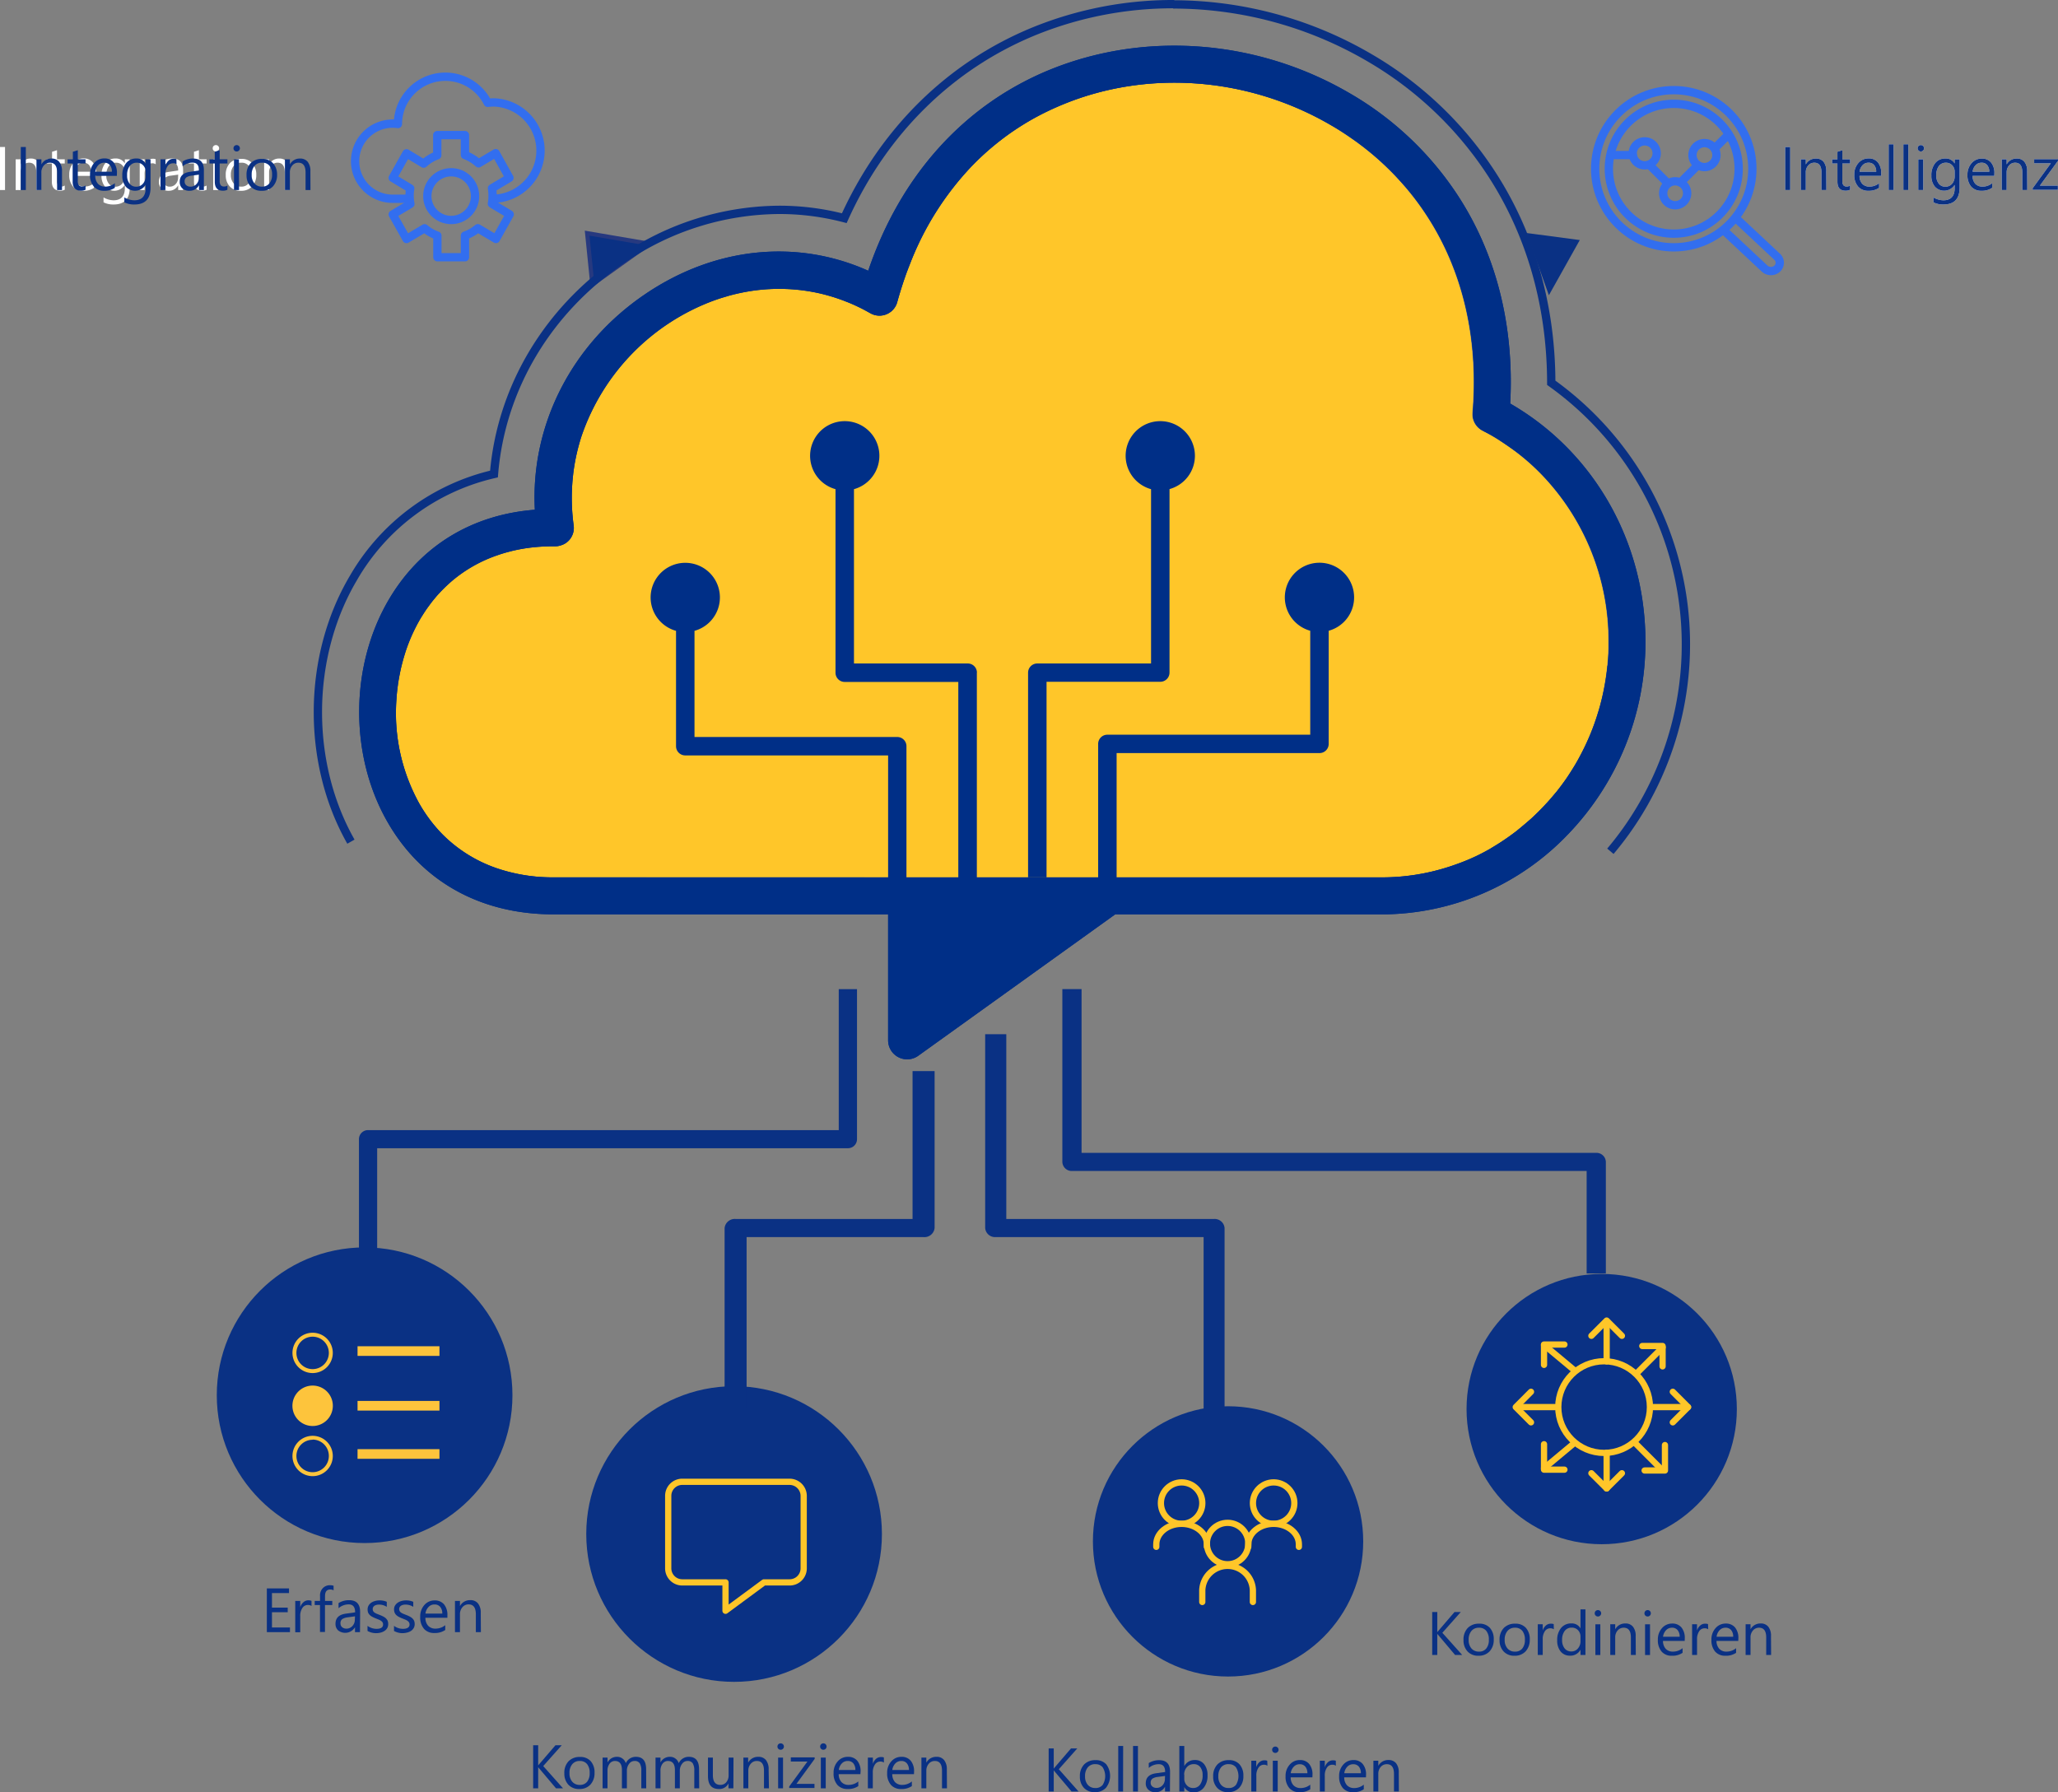 <?xml version="1.0" encoding="UTF-8"?> <svg xmlns="http://www.w3.org/2000/svg" xmlns:xlink="http://www.w3.org/1999/xlink" viewBox="0 0 494.9 431.01"><rect x="0" y="0" width="494.9" height="431.01" fill="#808080" stroke="none"/><defs><style>.cls-1,.cls-10,.cls-11,.cls-12,.cls-6{fill:none;}.cls-2{clip-path:url(#clip-path);}.cls-3,.cls-7{fill:#0a3184;}.cls-4{fill:#fff;}.cls-5{fill:#fdc43c;}.cls-6{stroke:#ffc629;stroke-width:1.5px;}.cls-11,.cls-12,.cls-6{stroke-linecap:round;stroke-linejoin:round;}.cls-7{stroke:#27397f;}.cls-10,.cls-7{stroke-miterlimit:10;}.cls-8{fill:#ffc629;}.cls-9{fill:#002f87;}.cls-10{stroke:#0a3184;}.cls-10,.cls-11{stroke-width:2px;}.cls-11,.cls-12{stroke:#326eef;}.cls-12{stroke-width:2px;}</style><clipPath id="clip-path" transform="translate(-24.09 -1)"><rect class="cls-1" width="543.07" height="434.02"></rect></clipPath></defs><g id="Layer_2" data-name="Layer 2"><g id="Layer_1-2" data-name="Layer 1"><g class="cls-2"><path class="cls-3" d="M283.46,431.84h-1.69l-4-4.74c-.15-.18-.24-.3-.28-.36h0v5.1h-1.22V421.48h1.22v4.87h0a3.27,3.27,0,0,1,.28-.36l3.87-4.51h1.51l-4.44,5Z" transform="translate(-24.09 -1)"></path><path class="cls-3" d="M287.4,432a3.46,3.46,0,0,1-2.62-1,3.82,3.82,0,0,1-1-2.74,4,4,0,0,1,1-2.91,3.66,3.66,0,0,1,2.75-1.05,3.32,3.32,0,0,1,2.59,1,4.65,4.65,0,0,1-.08,5.66A3.52,3.52,0,0,1,287.4,432Zm.09-6.74a2.26,2.26,0,0,0-1.81.77,3.2,3.2,0,0,0-.66,2.14,3,3,0,0,0,.67,2.08,2.3,2.3,0,0,0,1.8.75,2.14,2.14,0,0,0,1.76-.74,4,4,0,0,0,0-4.25A2.15,2.15,0,0,0,287.49,425.27Z" transform="translate(-24.09 -1)"></path><path class="cls-3" d="M294.16,431.84H293V420.89h1.18Z" transform="translate(-24.09 -1)"></path><path class="cls-3" d="M297.74,431.84h-1.18V420.89h1.18Z" transform="translate(-24.09 -1)"></path><path class="cls-3" d="M305.43,431.84h-1.18v-1.16h0a2.48,2.48,0,0,1-2.28,1.33,2.37,2.37,0,0,1-1.72-.59,2,2,0,0,1-.63-1.55c0-1.38.81-2.18,2.44-2.41l2.22-.31c0-1.26-.51-1.88-1.53-1.88a3.62,3.62,0,0,0-2.41.91V425a4.63,4.63,0,0,1,2.52-.69c1.73,0,2.6.92,2.6,2.76Zm-1.18-3.74-1.79.24a2.9,2.9,0,0,0-1.24.41,1.17,1.17,0,0,0-.42,1,1.12,1.12,0,0,0,.39.88,1.49,1.49,0,0,0,1,.34,1.88,1.88,0,0,0,1.45-.61,2.21,2.21,0,0,0,.58-1.57Z" transform="translate(-24.09 -1)"></path><path class="cls-3" d="M308.88,430.77h0v1.07h-1.19V420.89h1.19v4.85h0a2.79,2.79,0,0,1,2.55-1.47,2.72,2.72,0,0,1,2.23,1,4.08,4.08,0,0,1,.81,2.66,4.52,4.52,0,0,1-.91,3,3,3,0,0,1-2.47,1.12A2.42,2.42,0,0,1,308.88,430.77Zm0-3v1a2.2,2.2,0,0,0,.59,1.55A2,2,0,0,0,311,431a2,2,0,0,0,1.68-.82,3.75,3.75,0,0,0,.61-2.29,3,3,0,0,0-.57-1.93,1.87,1.87,0,0,0-1.54-.7,2.12,2.12,0,0,0-1.66.71A2.64,2.64,0,0,0,308.85,427.79Z" transform="translate(-24.09 -1)"></path><path class="cls-3" d="M319.45,432a3.44,3.44,0,0,1-2.62-1,3.83,3.83,0,0,1-1-2.74,4,4,0,0,1,1-2.91,3.66,3.66,0,0,1,2.75-1.05,3.29,3.29,0,0,1,2.58,1,4,4,0,0,1,.93,2.82,4,4,0,0,1-1,2.84A3.52,3.52,0,0,1,319.45,432Zm.09-6.74a2.25,2.25,0,0,0-1.81.77,3.2,3.2,0,0,0-.66,2.14,3,3,0,0,0,.67,2.08,2.29,2.29,0,0,0,1.8.75,2.14,2.14,0,0,0,1.76-.74,4,4,0,0,0,0-4.25A2.15,2.15,0,0,0,319.54,425.27Z" transform="translate(-24.09 -1)"></path><path class="cls-3" d="M328.88,425.64a1.46,1.46,0,0,0-.9-.24,1.5,1.5,0,0,0-1.26.72,3.27,3.27,0,0,0-.51,1.95v3.77H325v-7.4h1.19V426h0a2.57,2.57,0,0,1,.77-1.22,1.77,1.77,0,0,1,1.16-.44,2.1,2.1,0,0,1,.71.1Z" transform="translate(-24.09 -1)"></path><path class="cls-3" d="M330.77,422.56a.76.76,0,0,1-.54-.21.74.74,0,0,1-.22-.55.72.72,0,0,1,.22-.55.79.79,0,0,1,1.09,0,.7.7,0,0,1,.23.55.7.7,0,0,1-.23.54A.74.74,0,0,1,330.77,422.56Zm.58,9.28h-1.18v-7.4h1.18Z" transform="translate(-24.09 -1)"></path><path class="cls-3" d="M339.69,428.44h-5.22a2.78,2.78,0,0,0,.66,1.9,2.3,2.3,0,0,0,1.75.67,3.64,3.64,0,0,0,2.3-.82v1.11a4.31,4.31,0,0,1-2.58.71,3.11,3.11,0,0,1-2.46-1,4.09,4.09,0,0,1-.9-2.83,4,4,0,0,1,1-2.81,3.12,3.12,0,0,1,2.43-1.09,2.77,2.77,0,0,1,2.25.94,3.88,3.88,0,0,1,.79,2.6Zm-1.21-1a2.4,2.4,0,0,0-.5-1.59,1.67,1.67,0,0,0-1.35-.57,1.9,1.9,0,0,0-1.42.6,2.75,2.75,0,0,0-.73,1.56Z" transform="translate(-24.09 -1)"></path><path class="cls-3" d="M345.34,425.64a1.46,1.46,0,0,0-.9-.24,1.52,1.52,0,0,0-1.27.72,3.27,3.27,0,0,0-.5,1.95v3.77h-1.19v-7.4h1.19V426h0a2.58,2.58,0,0,1,.78-1.22,1.75,1.75,0,0,1,1.16-.44,2.15,2.15,0,0,1,.71.1Z" transform="translate(-24.09 -1)"></path><path class="cls-3" d="M352.57,428.44h-5.23a2.78,2.78,0,0,0,.67,1.9,2.28,2.28,0,0,0,1.75.67,3.62,3.62,0,0,0,2.29-.82v1.11a4.3,4.3,0,0,1-2.57.71,3.15,3.15,0,0,1-2.47-1,4.14,4.14,0,0,1-.89-2.83,4,4,0,0,1,1-2.81,3.12,3.12,0,0,1,2.43-1.09,2.77,2.77,0,0,1,2.24.94,3.89,3.89,0,0,1,.8,2.6Zm-1.22-1a2.4,2.4,0,0,0-.49-1.59,1.7,1.7,0,0,0-1.36-.57,1.9,1.9,0,0,0-1.42.6,2.67,2.67,0,0,0-.72,1.56Z" transform="translate(-24.09 -1)"></path><path class="cls-3" d="M360.49,431.84h-1.18v-4.22c0-1.57-.57-2.35-1.72-2.35a1.88,1.88,0,0,0-1.47.66,2.48,2.48,0,0,0-.58,1.69v4.22h-1.18v-7.4h1.18v1.23h0a2.68,2.68,0,0,1,2.43-1.4,2.26,2.26,0,0,1,1.85.78,3.49,3.49,0,0,1,.64,2.27Z" transform="translate(-24.09 -1)"></path><path class="cls-3" d="M93.82,393.51H88.26V383h5.33v1.12h-4.1v3.49h3.79v1.11H89.49v3.67h4.33Z" transform="translate(-24.09 -1)"></path><path class="cls-3" d="M99,387.22a1.49,1.49,0,0,0-.91-.24,1.54,1.54,0,0,0-1.29.73,3.36,3.36,0,0,0-.51,2v3.83h-1.2V386h1.2v1.54h0a2.57,2.57,0,0,1,.78-1.23,1.76,1.76,0,0,1,1.18-.45A1.94,1.94,0,0,1,99,386Z" transform="translate(-24.09 -1)"></path><path class="cls-3" d="M104.31,383.46a1.64,1.64,0,0,0-.8-.2q-1.26,0-1.26,1.59V386H104v1h-1.76v6.48h-1.2V387H99.77v-1h1.28v-1.22a2.48,2.48,0,0,1,.69-1.86,2.28,2.28,0,0,1,1.7-.69,2.57,2.57,0,0,1,.87.13Z" transform="translate(-24.09 -1)"></path><path class="cls-3" d="M110.66,393.51h-1.2v-1.18h0a2.74,2.74,0,0,1-4.06.76,2.07,2.07,0,0,1-.63-1.58c0-1.4.82-2.21,2.47-2.44l2.25-.32c0-1.27-.51-1.91-1.54-1.91a3.72,3.72,0,0,0-2.45.92v-1.23a4.65,4.65,0,0,1,2.55-.7c1.76,0,2.64.93,2.64,2.8Zm-1.2-3.8-1.81.25a3,3,0,0,0-1.26.42,1.18,1.18,0,0,0-.42,1.05,1.14,1.14,0,0,0,.39.89,1.52,1.52,0,0,0,1,.35,1.93,1.93,0,0,0,1.48-.63,2.2,2.2,0,0,0,.58-1.58Z" transform="translate(-24.09 -1)"></path><path class="cls-3" d="M112.47,393.23V392a3.59,3.59,0,0,0,2.16.72c1.06,0,1.58-.35,1.58-1.05a.92.92,0,0,0-.13-.51,1.19,1.19,0,0,0-.37-.37,2.29,2.29,0,0,0-.54-.29l-.67-.27a7.18,7.18,0,0,1-.87-.4,2.21,2.21,0,0,1-.63-.45,1.74,1.74,0,0,1-.39-.58,2.11,2.11,0,0,1-.12-.75,1.83,1.83,0,0,1,.24-.94,2.18,2.18,0,0,1,.64-.68,3.07,3.07,0,0,1,.92-.41,4.24,4.24,0,0,1,1.07-.14,4.19,4.19,0,0,1,1.74.34v1.21a3.41,3.41,0,0,0-1.9-.54,2.25,2.25,0,0,0-.61.08,1.56,1.56,0,0,0-.47.21,1.07,1.07,0,0,0-.3.34.88.88,0,0,0-.1.43,1.07,1.07,0,0,0,.1.49,1.26,1.26,0,0,0,.31.35,3.3,3.3,0,0,0,.5.28l.67.27a6.78,6.78,0,0,1,.89.39,2.87,2.87,0,0,1,.68.45,2.19,2.19,0,0,1,.43.58,2,2,0,0,1,.14.79,1.91,1.91,0,0,1-.24,1,2,2,0,0,1-.66.68,3,3,0,0,1-.94.4,4.58,4.58,0,0,1-1.12.13A4.26,4.26,0,0,1,112.47,393.23Z" transform="translate(-24.09 -1)"></path><path class="cls-3" d="M118.84,393.23V392a3.55,3.55,0,0,0,2.16.72c1,0,1.58-.35,1.58-1.05a.93.93,0,0,0-.14-.51,1.27,1.27,0,0,0-.36-.37,2.77,2.77,0,0,0-.54-.29l-.67-.27a6.7,6.7,0,0,1-.88-.4,2.54,2.54,0,0,1-.63-.45,1.72,1.72,0,0,1-.38-.58,2.1,2.1,0,0,1-.13-.75,1.83,1.83,0,0,1,.24-.94,2.34,2.34,0,0,1,.65-.68,3,3,0,0,1,.92-.41,4.17,4.17,0,0,1,1.06-.14,4.27,4.27,0,0,1,1.75.34v1.21a3.44,3.44,0,0,0-1.91-.54,2.31,2.31,0,0,0-.61.08,1.5,1.5,0,0,0-.46.21,1.07,1.07,0,0,0-.3.34.89.89,0,0,0-.11.43,1.07,1.07,0,0,0,.11.49,1.12,1.12,0,0,0,.31.35,2.87,2.87,0,0,0,.5.28l.66.27a6.94,6.94,0,0,1,.9.39,2.8,2.8,0,0,1,.67.45,1.82,1.82,0,0,1,.43.58,2,2,0,0,1,.15.79,1.82,1.82,0,0,1-.25,1,2.11,2.11,0,0,1-.65.68,3,3,0,0,1-1,.4,4.52,4.52,0,0,1-1.12.13A4.19,4.19,0,0,1,118.84,393.23Z" transform="translate(-24.09 -1)"></path><path class="cls-3" d="M131.68,390.06h-5.29a2.8,2.8,0,0,0,.67,1.93,2.34,2.34,0,0,0,1.77.68,3.69,3.69,0,0,0,2.33-.83V393a4.34,4.34,0,0,1-2.61.72,3.18,3.18,0,0,1-2.5-1,4.2,4.2,0,0,1-.91-2.87,4.09,4.09,0,0,1,1-2.86,3.19,3.19,0,0,1,2.46-1.1,2.84,2.84,0,0,1,2.28.95,4,4,0,0,1,.8,2.65Zm-1.23-1a2.41,2.41,0,0,0-.5-1.62,1.7,1.7,0,0,0-1.37-.58,1.9,1.9,0,0,0-1.44.61,2.75,2.75,0,0,0-.74,1.59Z" transform="translate(-24.09 -1)"></path><path class="cls-3" d="M139.73,393.51h-1.21v-4.28c0-1.59-.58-2.39-1.74-2.39a1.89,1.89,0,0,0-1.49.68,2.52,2.52,0,0,0-.59,1.71v4.28h-1.2V386h1.2v1.24h0a2.71,2.71,0,0,1,2.46-1.42,2.28,2.28,0,0,1,1.88.79,3.52,3.52,0,0,1,.66,2.3Z" transform="translate(-24.09 -1)"></path><path class="cls-4" d="M25.3,46.7H24.09V36.35H25.3Z" transform="translate(-24.09 -1)"></path><path class="cls-4" d="M34,46.7H32.82V42.48c0-1.56-.58-2.35-1.72-2.35a1.86,1.86,0,0,0-1.47.67,2.45,2.45,0,0,0-.58,1.68V46.7H27.86V39.31h1.19v1.23h0a2.66,2.66,0,0,1,2.42-1.41,2.28,2.28,0,0,1,1.86.79A3.46,3.46,0,0,1,34,42.18Z" transform="translate(-24.09 -1)"></path><path class="cls-4" d="M39.66,46.63a2.31,2.31,0,0,1-1.1.23c-1.3,0-2-.72-2-2.17V40.32H35.34v-1h1.27V37.5l1.19-.38v2.19h1.86v1H37.8v4.17a1.74,1.74,0,0,0,.25,1.06,1,1,0,0,0,.84.31,1.24,1.24,0,0,0,.77-.24Z" transform="translate(-24.09 -1)"></path><path class="cls-4" d="M47.19,43.3H42a2.81,2.81,0,0,0,.66,1.91,2.32,2.32,0,0,0,1.75.67,3.65,3.65,0,0,0,2.29-.82v1.11a4.28,4.28,0,0,1-2.57.71,3.15,3.15,0,0,1-2.47-1A4.17,4.17,0,0,1,40.74,43a4.06,4.06,0,0,1,1-2.81,3.15,3.15,0,0,1,2.43-1.09,2.8,2.8,0,0,1,2.24.94,3.93,3.93,0,0,1,.8,2.61ZM46,42.3a2.41,2.41,0,0,0-.49-1.6,1.7,1.7,0,0,0-1.35-.57,1.93,1.93,0,0,0-1.43.6A2.7,2.7,0,0,0,42,42.3Z" transform="translate(-24.09 -1)"></path><path class="cls-4" d="M55.29,46.11c0,2.72-1.3,4.07-3.9,4.07a5.24,5.24,0,0,1-2.4-.52V48.48a5,5,0,0,0,2.39.69c1.82,0,2.73-1,2.73-2.9v-.81h0a3,3,0,0,1-4.77.43,4,4,0,0,1-.84-2.65,4.62,4.62,0,0,1,.91-3,3,3,0,0,1,2.48-1.12,2.41,2.41,0,0,1,2.22,1.2h0v-1h1.18Zm-1.18-2.75V42.27a2.11,2.11,0,0,0-.6-1.51A2,2,0,0,0,52,40.13a2.05,2.05,0,0,0-1.72.8,3.52,3.52,0,0,0-.62,2.23,3,3,0,0,0,.59,2,1.94,1.94,0,0,0,1.58.74,2.06,2.06,0,0,0,1.62-.71A2.63,2.63,0,0,0,54.11,43.36Z" transform="translate(-24.09 -1)"></path><path class="cls-4" d="M61.54,40.51a1.41,1.41,0,0,0-.89-.24,1.52,1.52,0,0,0-1.27.71,3.32,3.32,0,0,0-.51,2V46.7H57.69V39.31h1.18v1.52h0a2.7,2.7,0,0,1,.77-1.22,1.78,1.78,0,0,1,1.17-.43,1.85,1.85,0,0,1,.7.1Z" transform="translate(-24.09 -1)"></path><path class="cls-4" d="M68.12,46.7H66.94V45.55h0a2.51,2.51,0,0,1-2.28,1.33,2.45,2.45,0,0,1-1.73-.59,2,2,0,0,1-.62-1.55c0-1.38.81-2.19,2.44-2.41L66.94,42q0-1.89-1.53-1.89A3.62,3.62,0,0,0,63,41V39.83a4.62,4.62,0,0,1,2.51-.7q2.61,0,2.61,2.76ZM66.94,43l-1.79.25a2.73,2.73,0,0,0-1.24.41,1.16,1.16,0,0,0-.42,1,1.14,1.14,0,0,0,.39.89,1.54,1.54,0,0,0,1,.34,1.89,1.89,0,0,0,1.45-.62,2.17,2.17,0,0,0,.58-1.56Z" transform="translate(-24.09 -1)"></path><path class="cls-4" d="M73.78,46.63a2.31,2.31,0,0,1-1.1.23c-1.3,0-1.94-.72-1.94-2.17V40.32H69.46v-1h1.28V37.5l1.18-.38v2.19h1.86v1H71.92v4.17a1.74,1.74,0,0,0,.25,1.06,1,1,0,0,0,.84.31,1.24,1.24,0,0,0,.77-.24Z" transform="translate(-24.09 -1)"></path><path class="cls-4" d="M76,37.43a.73.73,0,0,1-.54-.22.71.71,0,0,1-.22-.55.74.74,0,0,1,.22-.55.79.79,0,0,1,1.09,0,.77.77,0,0,1,0,1.1A.74.74,0,0,1,76,37.43Zm.58,9.27H75.36V39.31h1.19Z" transform="translate(-24.09 -1)"></path><path class="cls-4" d="M82,46.88a3.43,3.43,0,0,1-2.62-1,3.86,3.86,0,0,1-1-2.75,4,4,0,0,1,1-2.91,3.65,3.65,0,0,1,2.75-1,3.32,3.32,0,0,1,2.58,1A4,4,0,0,1,85.72,43a4,4,0,0,1-1,2.83A3.51,3.51,0,0,1,82,46.88Zm.08-6.75a2.23,2.23,0,0,0-1.8.78,3.19,3.19,0,0,0-.67,2.14,3,3,0,0,0,.68,2.07,2.24,2.24,0,0,0,1.79.76,2.16,2.16,0,0,0,1.77-.75A3.22,3.22,0,0,0,84.51,43a3.29,3.29,0,0,0-.62-2.14A2.16,2.16,0,0,0,82.12,40.13Z" transform="translate(-24.09 -1)"></path><path class="cls-4" d="M93.75,46.7H92.57V42.48c0-1.56-.58-2.35-1.72-2.35a1.83,1.83,0,0,0-1.47.67,2.45,2.45,0,0,0-.58,1.68V46.7H87.61V39.31H88.8v1.23h0a2.67,2.67,0,0,1,2.43-1.41,2.28,2.28,0,0,1,1.86.79,3.52,3.52,0,0,1,.64,2.26Z" transform="translate(-24.09 -1)"></path><path class="cls-4" d="M454.59,46.7h-1.21V36.35h1.21Z" transform="translate(-24.09 -1)"></path><path class="cls-4" d="M463.29,46.7h-1.18V42.48c0-1.56-.57-2.35-1.72-2.35a1.86,1.86,0,0,0-1.47.67,2.45,2.45,0,0,0-.58,1.68V46.7h-1.19V39.31h1.19v1.23h0a2.67,2.67,0,0,1,2.42-1.41,2.28,2.28,0,0,1,1.86.79,3.46,3.46,0,0,1,.64,2.26Z" transform="translate(-24.09 -1)"></path><path class="cls-4" d="M469,46.63a2.35,2.35,0,0,1-1.11.23c-1.29,0-1.94-.72-1.94-2.17V40.32h-1.27v-1h1.27V37.5l1.18-.38v2.19H469v1h-1.87v4.17a1.81,1.81,0,0,0,.25,1.06,1,1,0,0,0,.84.31,1.29,1.29,0,0,0,.78-.24Z" transform="translate(-24.09 -1)"></path><path class="cls-4" d="M476.48,43.3h-5.22a2.81,2.81,0,0,0,.66,1.91,2.34,2.34,0,0,0,1.75.67,3.7,3.7,0,0,0,2.3-.82v1.11a4.31,4.31,0,0,1-2.58.71,3.11,3.11,0,0,1-2.46-1A4.12,4.12,0,0,1,470,43a4.06,4.06,0,0,1,1-2.81,3.15,3.15,0,0,1,2.43-1.09,2.77,2.77,0,0,1,2.24.94,3.93,3.93,0,0,1,.8,2.61Zm-1.21-1a2.41,2.41,0,0,0-.5-1.6,1.67,1.67,0,0,0-1.35-.57,1.9,1.9,0,0,0-1.42.6,2.71,2.71,0,0,0-.73,1.57Z" transform="translate(-24.09 -1)"></path><path class="cls-4" d="M479.45,46.7h-1.18v-11h1.18Z" transform="translate(-24.09 -1)"></path><path class="cls-4" d="M483,46.7h-1.19v-11H483Z" transform="translate(-24.09 -1)"></path><path class="cls-4" d="M486,37.43a.73.73,0,0,1-.54-.22.72.72,0,0,1-.23-.55.75.75,0,0,1,.23-.55.79.79,0,0,1,1.09,0,.77.77,0,0,1,0,1.1A.74.74,0,0,1,486,37.43Zm.58,9.27h-1.19V39.31h1.19Z" transform="translate(-24.09 -1)"></path><path class="cls-4" d="M495.33,46.11c0,2.72-1.3,4.07-3.9,4.07a5.18,5.18,0,0,1-2.4-.52V48.48a4.94,4.94,0,0,0,2.38.69c1.82,0,2.73-1,2.73-2.9v-.81h0a3,3,0,0,1-4.76.43,4,4,0,0,1-.84-2.65,4.56,4.56,0,0,1,.91-3,3,3,0,0,1,2.48-1.12,2.4,2.4,0,0,1,2.21,1.2h0v-1h1.19Zm-1.19-2.75V42.27a2.14,2.14,0,0,0-.59-1.51,2,2,0,0,0-1.49-.63,2.08,2.08,0,0,0-1.72.8,3.58,3.58,0,0,0-.62,2.23,3,3,0,0,0,.6,2,1.94,1.94,0,0,0,1.58.74,2.08,2.08,0,0,0,1.62-.71A2.67,2.67,0,0,0,494.14,43.36Z" transform="translate(-24.09 -1)"></path><path class="cls-4" d="M503.67,43.3h-5.22a2.81,2.81,0,0,0,.66,1.91,2.34,2.34,0,0,0,1.75.67,3.7,3.7,0,0,0,2.3-.82v1.11a4.31,4.31,0,0,1-2.58.71,3.15,3.15,0,0,1-2.47-1,4.17,4.17,0,0,1-.89-2.84,4.06,4.06,0,0,1,1-2.81,3.15,3.15,0,0,1,2.43-1.09,2.78,2.78,0,0,1,2.24.94,3.93,3.93,0,0,1,.8,2.61Zm-1.21-1a2.47,2.47,0,0,0-.5-1.6,1.68,1.68,0,0,0-1.35-.57,1.93,1.93,0,0,0-1.43.6,2.7,2.7,0,0,0-.72,1.57Z" transform="translate(-24.09 -1)"></path><path class="cls-4" d="M511.6,46.7h-1.19V42.48c0-1.56-.57-2.35-1.72-2.35a1.86,1.86,0,0,0-1.47.67,2.5,2.5,0,0,0-.58,1.68V46.7h-1.18V39.31h1.18v1.23h0a2.67,2.67,0,0,1,2.43-1.41,2.26,2.26,0,0,1,1.85.79,3.46,3.46,0,0,1,.65,2.26Z" transform="translate(-24.09 -1)"></path><path class="cls-4" d="M519,39.65l-4.37,6h4.33v1h-6.07v-.37l4.37-6h-4v-1H519Z" transform="translate(-24.09 -1)"></path><path class="cls-3" d="M159.48,431.07h-1.69l-4-4.74a2.57,2.57,0,0,1-.28-.36h0v5.1h-1.21V420.72h1.21v4.86h0a3.27,3.27,0,0,1,.28-.35l3.87-4.51h1.51l-4.45,5Z" transform="translate(-24.09 -1)"></path><path class="cls-3" d="M163.42,431.24a3.43,3.43,0,0,1-2.62-1,3.86,3.86,0,0,1-1-2.75,4,4,0,0,1,1-2.91,3.66,3.66,0,0,1,2.75-1.05,3.3,3.3,0,0,1,2.58,1,4,4,0,0,1,.93,2.83,4,4,0,0,1-1,2.83A3.49,3.49,0,0,1,163.42,431.24Zm.09-6.74a2.24,2.24,0,0,0-1.81.78,3.19,3.19,0,0,0-.66,2.14,3,3,0,0,0,.67,2.07,2.28,2.28,0,0,0,1.8.76,2.15,2.15,0,0,0,1.76-.75,3.22,3.22,0,0,0,.62-2.11,3.29,3.29,0,0,0-.62-2.14A2.15,2.15,0,0,0,163.51,424.5Z" transform="translate(-24.09 -1)"></path><path class="cls-3" d="M179.49,431.07h-1.18v-4.24a3.22,3.22,0,0,0-.38-1.78,1.42,1.42,0,0,0-1.27-.55,1.57,1.57,0,0,0-1.29.69,2.64,2.64,0,0,0-.53,1.66v4.22h-1.19v-4.39c0-1.45-.56-2.18-1.68-2.18a1.58,1.58,0,0,0-1.29.65,2.77,2.77,0,0,0-.5,1.7v4.22H169v-7.39h1.19v1.17h0a2.5,2.5,0,0,1,2.29-1.35,2.07,2.07,0,0,1,1.32.43,2.12,2.12,0,0,1,.78,1.1,2.63,2.63,0,0,1,2.45-1.53c1.63,0,2.44,1,2.44,3Z" transform="translate(-24.09 -1)"></path><path class="cls-3" d="M192.23,431.07h-1.18v-4.24a3.22,3.22,0,0,0-.38-1.78,1.43,1.43,0,0,0-1.28-.55,1.57,1.57,0,0,0-1.28.69,2.64,2.64,0,0,0-.54,1.66v4.22h-1.18v-4.39c0-1.45-.56-2.18-1.68-2.18a1.58,1.58,0,0,0-1.29.65,2.7,2.7,0,0,0-.5,1.7v4.22h-1.19v-7.39h1.19v1.17h0a2.5,2.5,0,0,1,2.29-1.35,2.07,2.07,0,0,1,1.32.43,2.12,2.12,0,0,1,.78,1.1,2.62,2.62,0,0,1,2.45-1.53c1.63,0,2.44,1,2.44,3Z" transform="translate(-24.09 -1)"></path><path class="cls-3" d="M200.45,431.07h-1.18V429.9h0a2.43,2.43,0,0,1-2.29,1.34c-1.76,0-2.64-1-2.64-3.14v-4.42h1.18v4.23c0,1.56.6,2.34,1.79,2.34a1.81,1.81,0,0,0,1.43-.64,2.46,2.46,0,0,0,.56-1.67v-4.26h1.18Z" transform="translate(-24.09 -1)"></path><path class="cls-3" d="M209,431.07h-1.19v-4.22c0-1.57-.57-2.35-1.71-2.35a1.83,1.83,0,0,0-1.47.67,2.46,2.46,0,0,0-.59,1.68v4.22h-1.18v-7.39H204v1.22h0a2.68,2.68,0,0,1,2.43-1.4,2.25,2.25,0,0,1,1.86.79,3.52,3.52,0,0,1,.64,2.26Z" transform="translate(-24.09 -1)"></path><path class="cls-3" d="M211.82,421.8a.74.74,0,0,1-.55-.22.71.71,0,0,1-.22-.55.75.75,0,0,1,.77-.77.77.77,0,0,1,.55,1.32A.8.8,0,0,1,211.82,421.8Zm.57,9.27h-1.18v-7.39h1.18Z" transform="translate(-24.09 -1)"></path><path class="cls-3" d="M220,424l-4.38,6h4.33v1h-6.07v-.37l4.38-6h-4v-1H220Z" transform="translate(-24.09 -1)"></path><path class="cls-3" d="M222.08,421.8a.73.73,0,0,1-.54-.22.71.71,0,0,1-.22-.55.75.75,0,0,1,.76-.77.76.76,0,0,1,.56.22.8.8,0,0,1,0,1.1A.8.8,0,0,1,222.08,421.8Zm.58,9.27h-1.18v-7.39h1.18Z" transform="translate(-24.09 -1)"></path><path class="cls-3" d="M231,427.67h-5.22a2.76,2.76,0,0,0,.67,1.91,2.3,2.3,0,0,0,1.74.67,3.63,3.63,0,0,0,2.3-.83v1.12a4.31,4.31,0,0,1-2.58.7,3.13,3.13,0,0,1-2.46-1,4.12,4.12,0,0,1-.9-2.84,4,4,0,0,1,1-2.81A3.16,3.16,0,0,1,228,423.5a2.81,2.81,0,0,1,2.25.94,3.93,3.93,0,0,1,.79,2.61Zm-1.21-1a2.46,2.46,0,0,0-.49-1.6,1.7,1.7,0,0,0-1.36-.57,1.9,1.9,0,0,0-1.42.6,2.7,2.7,0,0,0-.72,1.57Z" transform="translate(-24.09 -1)"></path><path class="cls-3" d="M236.65,424.88a1.46,1.46,0,0,0-.9-.24,1.52,1.52,0,0,0-1.26.71,3.32,3.32,0,0,0-.51,1.95v3.77h-1.19v-7.39H234v1.52h0a2.57,2.57,0,0,1,.77-1.22,1.76,1.76,0,0,1,1.16-.43,1.88,1.88,0,0,1,.71.1Z" transform="translate(-24.09 -1)"></path><path class="cls-3" d="M243.88,427.67h-5.22a2.81,2.81,0,0,0,.66,1.91,2.34,2.34,0,0,0,1.75.67,3.65,3.65,0,0,0,2.3-.83v1.12a4.31,4.31,0,0,1-2.58.7,3.1,3.1,0,0,1-2.46-1,4.12,4.12,0,0,1-.9-2.84,4,4,0,0,1,1-2.81,3.15,3.15,0,0,1,2.43-1.09,2.78,2.78,0,0,1,2.24.94,3.93,3.93,0,0,1,.8,2.61Zm-1.21-1a2.41,2.41,0,0,0-.5-1.6,1.67,1.67,0,0,0-1.35-.57,1.93,1.93,0,0,0-1.43.6,2.7,2.7,0,0,0-.72,1.57Z" transform="translate(-24.09 -1)"></path><path class="cls-3" d="M251.81,431.07h-1.19v-4.22c0-1.57-.57-2.35-1.72-2.35a1.86,1.86,0,0,0-1.47.67,2.5,2.5,0,0,0-.58,1.68v4.22h-1.18v-7.39h1.18v1.22h0a2.68,2.68,0,0,1,2.43-1.4,2.22,2.22,0,0,1,1.85.79,3.46,3.46,0,0,1,.65,2.26Z" transform="translate(-24.09 -1)"></path><path class="cls-3" d="M375.71,399H374l-4-4.74a2.57,2.57,0,0,1-.28-.36h0V399H368.5V388.67h1.22v4.86h0a3.27,3.27,0,0,1,.28-.35l3.87-4.51h1.51l-4.44,5Z" transform="translate(-24.09 -1)"></path><path class="cls-3" d="M379.65,399.19a3.45,3.45,0,0,1-2.62-1,3.85,3.85,0,0,1-1-2.75,4,4,0,0,1,1-2.91,3.67,3.67,0,0,1,2.76-1.05,3.32,3.32,0,0,1,2.58,1,4,4,0,0,1,.93,2.83,4,4,0,0,1-1,2.83A3.49,3.49,0,0,1,379.65,399.19Zm.09-6.74a2.27,2.27,0,0,0-1.81.78,3.19,3.19,0,0,0-.66,2.14,3,3,0,0,0,.67,2.07,2.31,2.31,0,0,0,1.8.76,2.15,2.15,0,0,0,1.76-.75,3.16,3.16,0,0,0,.62-2.11,3.23,3.23,0,0,0-.62-2.14A2.15,2.15,0,0,0,379.74,392.45Z" transform="translate(-24.09 -1)"></path><path class="cls-3" d="M388.32,399.19a3.43,3.43,0,0,1-2.62-1,3.86,3.86,0,0,1-1-2.75,4,4,0,0,1,1-2.91,3.66,3.66,0,0,1,2.75-1.05,3.32,3.32,0,0,1,2.58,1,4,4,0,0,1,.93,2.83,4,4,0,0,1-1,2.83A3.5,3.5,0,0,1,388.32,399.19Zm.08-6.74a2.23,2.23,0,0,0-1.8.78,3.19,3.19,0,0,0-.67,2.14,3,3,0,0,0,.68,2.07,2.27,2.27,0,0,0,1.79.76,2.16,2.16,0,0,0,1.77-.75,3.22,3.22,0,0,0,.62-2.11,3.29,3.29,0,0,0-.62-2.14A2.16,2.16,0,0,0,388.4,392.45Z" transform="translate(-24.09 -1)"></path><path class="cls-3" d="M397.75,392.83a1.46,1.46,0,0,0-.9-.24,1.52,1.52,0,0,0-1.26.71,3.32,3.32,0,0,0-.51,1.95V399h-1.19v-7.39h1.19v1.52h0a2.5,2.5,0,0,1,.77-1.22,1.76,1.76,0,0,1,1.16-.43,1.88,1.88,0,0,1,.71.1Z" transform="translate(-24.09 -1)"></path><path class="cls-3" d="M405.35,399h-1.19v-1.26h0a2.72,2.72,0,0,1-2.54,1.43,2.77,2.77,0,0,1-2.23-1,4.09,4.09,0,0,1-.83-2.7,4.44,4.44,0,0,1,.92-2.94,3.06,3.06,0,0,1,2.47-1.11,2.36,2.36,0,0,1,2.21,1.2h0v-4.58h1.19Zm-1.19-3.34v-1.09a2.15,2.15,0,0,0-.59-1.52,2,2,0,0,0-1.5-.62,2.06,2.06,0,0,0-1.71.79,3.53,3.53,0,0,0-.62,2.2,3.14,3.14,0,0,0,.6,2,2,2,0,0,0,1.6.74,2,2,0,0,0,1.6-.72A2.59,2.59,0,0,0,404.16,395.68Z" transform="translate(-24.09 -1)"></path><path class="cls-3" d="M408.35,389.75a.73.73,0,0,1-.54-.22.72.72,0,0,1-.23-.55.75.75,0,0,1,.23-.55.79.79,0,0,1,1.09,0,.77.77,0,0,1,0,1.1A.74.74,0,0,1,408.35,389.75Zm.58,9.27h-1.19v-7.39h1.19Z" transform="translate(-24.09 -1)"></path><path class="cls-3" d="M417.46,399h-1.18V394.8c0-1.57-.57-2.35-1.72-2.35a1.86,1.86,0,0,0-1.47.67,2.45,2.45,0,0,0-.58,1.68V399h-1.19v-7.39h1.19v1.22h0a2.68,2.68,0,0,1,2.42-1.4,2.25,2.25,0,0,1,1.86.79,3.46,3.46,0,0,1,.64,2.26Z" transform="translate(-24.09 -1)"></path><path class="cls-3" d="M420.3,389.75a.73.73,0,0,1-.54-.22.71.71,0,0,1-.22-.55.77.77,0,0,1,1.31-.55.77.77,0,0,1,0,1.1A.74.74,0,0,1,420.3,389.75Zm.58,9.27h-1.19v-7.39h1.19Z" transform="translate(-24.09 -1)"></path><path class="cls-3" d="M429.22,395.62H424a2.81,2.81,0,0,0,.66,1.91,2.34,2.34,0,0,0,1.75.67,3.65,3.65,0,0,0,2.3-.83v1.12a4.31,4.31,0,0,1-2.58.7,3.1,3.1,0,0,1-2.46-1,4.12,4.12,0,0,1-.9-2.84,4,4,0,0,1,1-2.81,3.15,3.15,0,0,1,2.43-1.09,2.77,2.77,0,0,1,2.24.94,3.93,3.93,0,0,1,.8,2.61Zm-1.21-1a2.41,2.41,0,0,0-.5-1.6,1.67,1.67,0,0,0-1.35-.57,1.9,1.9,0,0,0-1.42.6,2.71,2.71,0,0,0-.73,1.57Z" transform="translate(-24.09 -1)"></path><path class="cls-3" d="M434.87,392.83a1.46,1.46,0,0,0-.9-.24,1.53,1.53,0,0,0-1.27.71,3.32,3.32,0,0,0-.51,1.95V399H431v-7.39h1.18v1.52h0a2.58,2.58,0,0,1,.78-1.22,1.74,1.74,0,0,1,1.16-.43,1.91,1.91,0,0,1,.71.1Z" transform="translate(-24.09 -1)"></path><path class="cls-3" d="M442.1,395.62h-5.23a2.76,2.76,0,0,0,.67,1.91,2.3,2.3,0,0,0,1.75.67,3.63,3.63,0,0,0,2.29-.83v1.12a4.31,4.31,0,0,1-2.58.7,3.13,3.13,0,0,1-2.46-1,4.12,4.12,0,0,1-.89-2.84,4,4,0,0,1,1-2.81,3.18,3.18,0,0,1,2.43-1.09,2.81,2.81,0,0,1,2.25.94,3.93,3.93,0,0,1,.8,2.61Zm-1.22-1a2.41,2.41,0,0,0-.49-1.6,1.7,1.7,0,0,0-1.36-.57,1.9,1.9,0,0,0-1.42.6,2.7,2.7,0,0,0-.72,1.57Z" transform="translate(-24.09 -1)"></path><path class="cls-3" d="M450,399h-1.18V394.8c0-1.57-.57-2.35-1.72-2.35a1.86,1.86,0,0,0-1.47.67,2.45,2.45,0,0,0-.58,1.68V399h-1.18v-7.39h1.18v1.22h0a2.68,2.68,0,0,1,2.42-1.4,2.25,2.25,0,0,1,1.86.79,3.46,3.46,0,0,1,.64,2.26Z" transform="translate(-24.09 -1)"></path><circle class="cls-3" cx="87.68" cy="335.54" r="35.55"></circle><path class="cls-5" d="M99.27,331.21a4.85,4.85,0,1,1,4.85-4.85,4.85,4.85,0,0,1-4.85,4.85Zm0-8.75a3.9,3.9,0,1,0,3.9,3.9h0A3.91,3.91,0,0,0,99.27,322.46Z" transform="translate(-24.09 -1)"></path><path class="cls-5" d="M99.27,356a4.85,4.85,0,1,1,4.85-4.85A4.85,4.85,0,0,1,99.27,356Zm0-8.75a3.9,3.9,0,1,0,3.9,3.9h0a3.91,3.91,0,0,0-3.88-3.94h0Z" transform="translate(-24.09 -1)"></path><path class="cls-5" d="M104.13,339.07a4.86,4.86,0,1,1-4.87-4.85h0a4.85,4.85,0,0,1,4.87,4.85Z" transform="translate(-24.09 -1)"></path><rect class="cls-5" x="85.98" y="323.76" width="19.7" height="2.32"></rect><rect class="cls-5" x="85.98" y="336.91" width="19.7" height="2.32"></rect><rect class="cls-5" x="85.98" y="348.51" width="19.7" height="2.32"></rect><circle class="cls-3" cx="176.53" cy="368.92" r="35.55"></circle><path class="cls-6" d="M213.93,357.36h-25.8a3.37,3.37,0,0,0-3.35,3.37v0h0v17.42a3.38,3.38,0,0,0,3.34,3.4h10.44v6.82l9.24-6.82H214a3.38,3.38,0,0,0,3.36-3.4h0V360.76A3.4,3.4,0,0,0,213.93,357.36Z" transform="translate(-24.09 -1)"></path><circle class="cls-3" cx="295.32" cy="370.69" r="32.5"></circle><circle class="cls-6" cx="284.15" cy="361.48" r="4.98"></circle><path class="cls-6" d="M302.15,373v-.6c0-2.72,2.72-4.93,6.08-4.93s6.09,2.21,6.09,4.93v.6" transform="translate(-24.09 -1)"></path><circle class="cls-6" cx="295.21" cy="371.21" r="4.98"></circle><path class="cls-6" d="M313.21,386.26v-2.84a6.09,6.09,0,0,1,12.17,0v2.84" transform="translate(-24.09 -1)"></path><circle class="cls-6" cx="306.28" cy="361.48" r="4.98"></circle><path class="cls-6" d="M324.27,373v-.6c0-2.72,2.73-4.93,6.09-4.93s6.08,2.21,6.08,4.93v.6" transform="translate(-24.09 -1)"></path><circle class="cls-3" cx="385.17" cy="338.87" r="32.5"></circle><circle class="cls-6" cx="385.75" cy="338.39" r="11.02"></circle><line class="cls-6" x1="386.36" y1="327.38" x2="386.36" y2="318.81"></line><polyline class="cls-6" points="382.69 321.25 386.36 317.58 390.03 321.25"></polyline><line class="cls-6" x1="386.36" y1="349.41" x2="386.36" y2="357.97"></line><polyline class="cls-6" points="390.03 354.3 386.36 357.96 382.69 354.3"></polyline><line class="cls-6" x1="378.64" y1="329.57" x2="371.3" y2="323.45"></line><polyline class="cls-6" points="371.3 328.24 371.3 323.35 376.21 323.35"></polyline><line class="cls-6" x1="393.36" y1="347.19" x2="399.48" y2="353.31"></line><polyline class="cls-6" points="400.38 347.52 400.38 353.64 395.49 353.64"></polyline><line class="cls-6" x1="374.29" y1="338.39" x2="365.73" y2="338.39"></line><polyline class="cls-6" points="368.17 342.06 364.5 338.39 368.17 334.71"></polyline><line class="cls-6" x1="397.37" y1="338.39" x2="405.94" y2="338.39"></line><polyline class="cls-6" points="402.27 334.71 405.94 338.39 402.27 342.06"></polyline><line class="cls-6" x1="378.64" y1="346.99" x2="371.3" y2="353.11"></line><polyline class="cls-6" points="376.21 353.44 371.3 353.44 371.3 347.32"></polyline><line class="cls-6" x1="393.7" y1="330.15" x2="399.82" y2="324.03"></line><polyline class="cls-6" points="394.93 323.7 399.81 323.7 399.81 328.6"></polyline><path class="cls-3" d="M114.79,302.33V277.14H228a2.18,2.18,0,0,0,2.18-2.17V238.88h-4.39v33.9H112.63a2.18,2.18,0,0,0-2.22,2.14v27.41S114.64,302.19,114.79,302.33Z" transform="translate(-24.09 -1)"></path><path class="cls-3" d="M203.63,339.84V298.51h42.55a2.45,2.45,0,0,0,2.66-2.18V258.59h-5.3v35.56H201a2.46,2.46,0,0,0-2.66,2.18v43.51Z" transform="translate(-24.09 -1)"></path><path class="cls-3" d="M318.57,339.84V296.33a2.39,2.39,0,0,0-2.54-2.18H266.08V249.72H261v46.61a2.38,2.38,0,0,0,2.53,2.18h50v41.33Z" transform="translate(-24.09 -1)"></path><path class="cls-3" d="M410.26,307.26V280.43a2.25,2.25,0,0,0-2.3-2.18H284.18V238.87h-4.62v41.56a2.25,2.25,0,0,0,2.3,2.18H405.64v24.65Z" transform="translate(-24.09 -1)"></path><g id="Layer_2-2" data-name="Layer 2"><g id="The_Conversation_Cloud_overview" data-name="The Conversation Cloud overview"><g id="Layer_2-2-2" data-name="Layer 2-2"><g id="Layer_1-2-2" data-name="Layer 1-2"><polygon class="cls-7" points="142.44 68.42 141.19 56.07 156.14 58.62 142.44 68.42"></polygon><polygon class="cls-3" points="367.12 56.04 379.9 57.73 372.47 71 367.12 56.04"></polygon><path class="cls-8" d="M339.17,177.69H290.38a2.21,2.21,0,0,0-2.21,2.21v32.15H275.76V165h27.36" transform="translate(-24.09 -1)"></path><path class="cls-8" d="M349.72,144.69a8.33,8.33,0,0,0-16.66,0" transform="translate(-24.09 -1)"></path><path class="cls-8" d="M356.41,212.05a52.06,52.06,0,0,0,16.15-2.57c.56-.18,1.11-.37,1.66-.57a46.79,46.79,0,0,0,4.86-2c.7-.34,1.39-.69,2.08-1.06h0l1.09-.6c1.08-.62,2.15-1.27,3.19-2,.46-.31.92-.62,1.37-.94h0c.63-.45,1.26-.91,1.87-1.38,1.23-.94,2.41-1.93,3.56-3h0c.57-.53,1.13-1.07,1.68-1.61s1.25-1.27,1.85-1.92q1.35-1.5,2.61-3h0c.83-1.05,1.64-2.13,2.4-3.24h0c.76-1.1,1.48-2.24,2.16-3.41.23-.39.45-.78.67-1.18h0c.43-.79.85-1.59,1.25-2.4a55.63,55.63,0,0,0,2.67-6.32c.27-.77.53-1.54.76-2.32.06-.2.13-.4.19-.61.24-.79.45-1.59.65-2.39.32-1.29.6-2.59.83-3.91s.47-3,.62-4.45.23-2.83.27-4.27v-1.51a57.66,57.66,0,0,0-16.08-40.25,53.61,53.61,0,0,0-6.45-5.68q-1.72-1.3-3.56-2.46c-1.22-.78-2.48-1.52-3.78-2.2l-.44-.24a4.87,4.87,0,0,1-1-.7,4.42,4.42,0,0,1-1.39-3.6C379.63,82.43,375.77,66,367,52.66a64.37,64.37,0,0,0-4.71-6.32c-.85-1-1.71-2-2.61-2.92a68.21,68.21,0,0,0-8.86-7.86c-.53-.4-1.08-.79-1.63-1.17-1.64-1.16-3.35-2.25-5.11-3.28C324.33,19.59,300.33,17.68,279.89,26a66.57,66.57,0,0,0-7.33,3.51c-1.53.86-3.08,1.81-4.63,2.86-.6.4-1.19.82-1.78,1.25h0a62.49,62.49,0,0,0-5.64,4.63h0c-.46.43-.93.87-1.39,1.32s-.91.91-1.37,1.38a71.22,71.22,0,0,0-14.89,23.68c-.32.8-.63,1.61-.93,2.44h0c-.14.42-.29.84-.44,1.27-.57,1.7-1.12,3.46-1.62,5.28a4.35,4.35,0,0,1-1.3,2.11,1.68,1.68,0,0,1-.29.24,4.66,4.66,0,0,1-1,.56,4.44,4.44,0,0,1-3.89-.25c-.14-.08-.28-.14-.41-.22-.73-.4-1.46-.8-2.2-1.16s-1.76-.84-2.66-1.2l-1.36-.53a42.77,42.77,0,0,0-5.48-1.66h0a43,43,0,0,0-10.18-1.12,44.22,44.22,0,0,0-6.18.47c-.72.11-1.44.23-2.16.37-1.15.22-2.3.49-3.44.81l-1.71.51q-.86.27-1.71.57a53,53,0,0,0-32,32.58c-.2.6-.38,1.2-.55,1.81a47.62,47.62,0,0,0-1.23,5.54c-.11.69-.21,1.38-.28,2.07a46.53,46.53,0,0,0-.29,7.18c.06,1.65.21,3.3.43,5a4.31,4.31,0,0,1-.25,2.19,4.49,4.49,0,0,1-.82,1.36,4.28,4.28,0,0,1-2,1.27,4.33,4.33,0,0,1-.73.18H157a44.39,44.39,0,0,0-6.3.45h0c-1.22.17-2.41.41-3.57.69l-1.18.31c-.76.21-1.51.44-2.25.7a33.8,33.8,0,0,0-11,6.22c-.58.5-1.14,1-1.69,1.55s-.82.81-1.21,1.24h0c-.4.42-.78.86-1.16,1.31h0c-.5.59-1,1.21-1.44,1.85-.71,1-1.37,2-2,3a41.14,41.14,0,0,0-3.62,8,36.7,36.7,0,0,0-1,3.55c-.14.56-.26,1.11-.37,1.68s-.26,1.3-.36,2a7.72,7.72,0,0,1-.12.82c-.17,1.18-.29,2.36-.36,3.55a45.07,45.07,0,0,0,5.48,24.89,36.35,36.35,0,0,0,4.29,6.07c.53.61,1.09,1.2,1.66,1.76a33.91,33.91,0,0,0,13.65,8.21A41.63,41.63,0,0,0,156.82,212Z" transform="translate(-24.09 -1)"></path><path class="cls-8" d="M242.07,180.45a2.21,2.21,0,0,0-2.21-2.21H191.1V152.71a8.33,8.33,0,1,0-4.44,0v27.75a2.21,2.21,0,0,0,2.21,2.21h48.79" transform="translate(-24.09 -1)"></path><path class="cls-8" d="M259,162.77a2.21,2.21,0,0,0-2.21-2.21H229.45V118.64a8.33,8.33,0,1,0-4.44,0v44.13a2.21,2.21,0,0,0,2.21,2.21h27.34" transform="translate(-24.09 -1)"></path><path class="cls-8" d="M300.89,118.64v41.92H273.56a2.21,2.21,0,0,0-2.21,2.21" transform="translate(-24.09 -1)"></path><path class="cls-9" d="M387.26,98.05c1-18.72-3.38-36.07-12.78-50.32a77.23,77.23,0,0,0-25.85-24.32c-22.11-12.9-49-15-72-5.67-20.67,8.42-36,25.48-43.75,48.37-17.17-7.69-36.8-5.74-53.52,5.55-17.8,12-27.72,31.58-26.65,51.93-15.17,1.18-27.51,8.72-35.09,21.56-9.36,15.87-9.55,37.29-.46,53.32,8.13,14.35,22.21,22.31,39.68,22.42h80.82v30.29a4.58,4.58,0,0,0,7.25,3.72l47.35-34H356.4a62.13,62.13,0,0,0,44.75-19.25,66.63,66.63,0,0,0,18.63-46.32C419.79,131.37,407.38,109.63,387.26,98.05Zm23.39,63.06c-.15,1.5-.36,3-.62,4.45s-.51,2.62-.83,3.91c-.2.8-.41,1.6-.65,2.39-.06.21-.13.41-.19.61-.23.78-.49,1.55-.76,2.32a55.63,55.63,0,0,1-2.67,6.32c-.4.81-.82,1.61-1.25,2.4h0c-.22.4-.44.79-.67,1.18-.69,1.16-1.41,2.3-2.16,3.41h0c-.76,1.11-1.57,2.19-2.4,3.24h0c-.84,1-1.71,2.07-2.61,3-.6.65-1.22,1.3-1.85,1.92s-1.11,1.08-1.68,1.61h0c-1.15,1-2.33,2-3.56,3-.61.47-1.24.93-1.87,1.38h0c-.45.32-.91.63-1.37.94-1,.68-2.11,1.33-3.19,2l-1.09.6h0c-.69.37-1.38.72-2.08,1.06a49.1,49.1,0,0,1-4.86,2c-.55.2-1.1.39-1.66.57A52.19,52.19,0,0,1,356.46,212H156.88a41.63,41.63,0,0,1-12.38-1.89,34,34,0,0,1-13.65-8.1c-.57-.56-1.13-1.15-1.66-1.76a35.89,35.89,0,0,1-4.31-6.07,44.87,44.87,0,0,1-5.46-24.89c.07-1.19.19-2.37.36-3.55a4.64,4.64,0,0,1,.12-.82c.1-.66.22-1.31.36-2s.23-1.12.37-1.68c.29-1.2.63-2.38,1-3.55a41.14,41.14,0,0,1,3.62-8c.62-1,1.28-2.06,2-3,.46-.64.94-1.26,1.44-1.85h0c.37-.45.75-.89,1.16-1.31h0c.39-.43.8-.84,1.21-1.24s1.11-1.05,1.69-1.55a33.8,33.8,0,0,1,11-6.22c.74-.26,1.49-.49,2.25-.7l1.18-.31q1.74-.42,3.57-.69h0a44.24,44.24,0,0,1,6.29-.44h.52a5.21,5.21,0,0,0,.69-.05,4.33,4.33,0,0,0,.73-.18,4.28,4.28,0,0,0,2-1.27,4.49,4.49,0,0,0,.82-1.36,4.38,4.38,0,0,0,.24-2.18,48.83,48.83,0,0,1-.13-12.14c.07-.69.17-1.38.28-2.07a47.62,47.62,0,0,1,1.23-5.54c.17-.61.35-1.21.55-1.81a53,53,0,0,1,32-32.58q.85-.3,1.71-.57l1.71-.51c1.14-.31,2.29-.58,3.44-.81.72-.14,1.44-.26,2.16-.37a44.39,44.39,0,0,1,16.36.65h0a45.5,45.5,0,0,1,5.48,1.66l1.36.53c.89.37,1.78.77,2.66,1.2s1.47.76,2.19,1.16l.42.23a4.41,4.41,0,0,0,4.8-.36,1.68,1.68,0,0,0,.29-.24,4.35,4.35,0,0,0,1.3-2.11c.5-1.82,1.05-3.58,1.62-5.28.15-.43.3-.85.44-1.27h0c.3-.83.61-1.64.93-2.44A71.39,71.39,0,0,1,257.73,41c.46-.47.91-.93,1.37-1.38s.93-.89,1.39-1.32h0a67.32,67.32,0,0,1,5.64-4.63h0c.59-.43,1.18-.85,1.78-1.25,1.55-1.05,3.1-2,4.63-2.86A67.45,67.45,0,0,1,280,26c20.44-8.32,44.44-6.41,64.19,5.11,1.76,1,3.47,2.12,5.11,3.27.55.38,1.1.77,1.63,1.17a68.21,68.21,0,0,1,8.86,7.86c.9,1,1.77,1.92,2.61,2.92a64.37,64.37,0,0,1,4.71,6.32c8.77,13.31,12.63,29.77,11.15,47.6a4.42,4.42,0,0,0,1.39,3.6,4.05,4.05,0,0,0,1,.71l.44.24a34.59,34.59,0,0,1,3.78,2.19q1.79,1.19,3.56,2.46a53.61,53.61,0,0,1,6.45,5.68,57.66,57.66,0,0,1,16.08,40.25v1.51c-.05,1.39-.14,2.81-.28,4.22Z" transform="translate(-24.09 -1)"></path><path class="cls-9" d="M387.26,98.05c1-18.72-3.38-36.07-12.78-50.32a77.23,77.23,0,0,0-25.85-24.32c-22.11-12.9-49-15-72-5.67-20.67,8.42-36,25.48-43.75,48.37-17.17-7.69-36.8-5.74-53.52,5.55-17.8,12-27.72,31.58-26.65,51.93-15.17,1.18-27.51,8.72-35.09,21.56-9.36,15.87-9.55,37.29-.46,53.32,8.13,14.35,22.21,22.31,39.68,22.42h80.82v30.29a4.58,4.58,0,0,0,7.25,3.72l47.35-34H356.4a62.13,62.13,0,0,0,44.75-19.25,66.63,66.63,0,0,0,18.63-46.32C419.79,131.37,407.38,109.63,387.26,98.05Zm23.39,63.06c-.15,1.5-.36,3-.62,4.45s-.51,2.62-.83,3.91c-.2.8-.41,1.6-.65,2.39-.06.21-.13.41-.19.61-.23.78-.49,1.55-.76,2.32a55.63,55.63,0,0,1-2.67,6.32c-.4.81-.82,1.61-1.25,2.4h0c-.22.4-.44.79-.67,1.18-.69,1.16-1.41,2.3-2.16,3.41h0c-.76,1.11-1.57,2.19-2.4,3.24h0c-.84,1-1.71,2.07-2.61,3-.6.65-1.22,1.3-1.85,1.92s-1.11,1.08-1.68,1.61h0c-1.15,1-2.33,2-3.56,3-.61.47-1.24.93-1.87,1.38h0c-.45.32-.91.63-1.37.94-1,.68-2.11,1.33-3.19,2l-1.09.6h0c-.69.37-1.38.72-2.08,1.06a49.1,49.1,0,0,1-4.86,2c-.55.2-1.1.39-1.66.57A52.19,52.19,0,0,1,356.46,212H156.88a41.63,41.63,0,0,1-12.38-1.89,34,34,0,0,1-13.65-8.1c-.57-.56-1.13-1.15-1.66-1.76a35.89,35.89,0,0,1-4.31-6.07,44.87,44.87,0,0,1-5.46-24.89c.07-1.19.19-2.37.36-3.55a4.64,4.64,0,0,1,.12-.82c.1-.66.22-1.31.36-2s.23-1.12.37-1.68c.29-1.2.63-2.38,1-3.55a41.14,41.14,0,0,1,3.62-8c.62-1,1.28-2.06,2-3,.46-.64.94-1.26,1.44-1.85h0c.37-.45.75-.89,1.16-1.31h0c.39-.43.8-.84,1.21-1.24s1.11-1.05,1.69-1.55a33.8,33.8,0,0,1,11-6.22c.74-.26,1.49-.49,2.25-.7l1.18-.31q1.74-.42,3.57-.69h0a44.24,44.24,0,0,1,6.29-.44h.52a5.21,5.21,0,0,0,.69-.05,4.33,4.33,0,0,0,.73-.18,4.28,4.28,0,0,0,2-1.27,4.49,4.49,0,0,0,.82-1.36,4.38,4.38,0,0,0,.24-2.18,48.83,48.83,0,0,1-.13-12.14c.07-.69.17-1.38.28-2.07a47.62,47.62,0,0,1,1.23-5.54c.17-.61.35-1.21.55-1.81a53,53,0,0,1,32-32.58q.85-.3,1.71-.57l1.71-.51c1.14-.31,2.29-.58,3.44-.81.72-.14,1.44-.26,2.16-.37a44.39,44.39,0,0,1,16.36.65h0a45.5,45.5,0,0,1,5.48,1.66l1.36.53c.89.37,1.78.77,2.66,1.2s1.47.76,2.19,1.16l.42.23a4.41,4.41,0,0,0,4.8-.36,1.68,1.68,0,0,0,.29-.24,4.35,4.35,0,0,0,1.3-2.11c.5-1.82,1.05-3.58,1.62-5.28.15-.43.3-.85.44-1.27h0c.3-.83.61-1.64.93-2.44A71.39,71.39,0,0,1,257.73,41c.46-.47.91-.93,1.37-1.38s.93-.89,1.39-1.32h0a67.32,67.32,0,0,1,5.64-4.63h0c.59-.43,1.18-.85,1.78-1.25,1.55-1.05,3.1-2,4.63-2.86A67.45,67.45,0,0,1,280,26c20.44-8.32,44.44-6.41,64.19,5.11,1.76,1,3.47,2.12,5.11,3.27.55.38,1.1.77,1.63,1.17a68.21,68.21,0,0,1,8.86,7.86c.9,1,1.77,1.92,2.61,2.92a64.37,64.37,0,0,1,4.71,6.32c8.77,13.31,12.63,29.77,11.15,47.6a4.42,4.42,0,0,0,1.39,3.6,4.05,4.05,0,0,0,1,.71l.44.24a34.59,34.59,0,0,1,3.78,2.19q1.79,1.19,3.56,2.46a53.61,53.61,0,0,1,6.45,5.68,57.66,57.66,0,0,1,16.08,40.25v1.51c-.05,1.39-.14,2.81-.28,4.22Z" transform="translate(-24.09 -1)"></path><path class="cls-9" d="M242.07,180.45v31.6h-4.41V182.67H188.87a2.21,2.21,0,0,1-2.21-2.21h0V152.71a8.33,8.33,0,1,1,4.44,0v25.53h48.76A2.21,2.21,0,0,1,242.07,180.45Z" transform="translate(-24.09 -1)"></path><path class="cls-9" d="M259,162.77v49.28h-4.46V165H227.22a2.21,2.21,0,0,1-2.21-2.21h0V118.64a8.33,8.33,0,1,1,4.44,0v41.92h27.36a2.21,2.21,0,0,1,2.21,2.21Z" transform="translate(-24.09 -1)"></path><path class="cls-9" d="M311.44,110.62a8.31,8.31,0,0,1-6.11,8v44.13a2.21,2.21,0,0,1-2.21,2.21H275.76V212h-4.44V162.77a2.21,2.21,0,0,1,2.21-2.21h27.36V118.64a8.33,8.33,0,1,1,10.55-8Z" transform="translate(-24.09 -1)"></path><path class="cls-9" d="M349.72,144.69a8.31,8.31,0,0,1-6.11,8V179.9a2.21,2.21,0,0,1-2.21,2.21H292.61v29.94h-4.44V179.9a2.21,2.21,0,0,1,2.21-2.21h48.79v-25a8.33,8.33,0,1,1,10.55-8Z" transform="translate(-24.09 -1)"></path><path class="cls-10" d="M306.21,2.06A93.48,93.48,0,0,1,353.45,14.9a87.35,87.35,0,0,1,29.11,27.57C392.11,57,397.1,74.38,397.13,93.06a77.29,77.29,0,0,1,18,107.8c-1.2,1.67-2.45,3.29-3.78,4.86" transform="translate(-24.09 -1)"></path><path class="cls-10" d="M108.48,203.41c-10.79-19-10.57-44.48.55-63.33A52.68,52.68,0,0,1,142.88,115c1.7-20.59,12.84-39.44,30.91-51.65a67.21,67.21,0,0,1,37.6-11.88,61.79,61.79,0,0,1,15.73,2c9.44-20.91,25.44-36.71,45.76-45A88.62,88.62,0,0,1,306.49,2" transform="translate(-24.09 -1)"></path></g></g></g><path class="cls-11" d="M142.82,48.8a11.59,11.59,0,0,0,0-23.17,13.74,13.74,0,0,0-1.44.1,11.41,11.41,0,0,0-21.6,5.1,7.64,7.64,0,0,0-1.26-.1,9,9,0,0,0,0,18.07h3.17" transform="translate(-24.09 -1)"></path><circle class="cls-12" cx="132.58" cy="48.17" r="5.74" transform="translate(59.66 179.5) rotate(-89.71)"></circle><path class="cls-11" d="M142.54,48a10.89,10.89,0,0,0-.14-1.72l4.2-2.51-3.31-5.94-4.12,2.45a10.14,10.14,0,0,0-3.27-2V33.49h-6.66v4.86a9.93,9.93,0,0,0-3.27,2l-4.12-2.48-3.32,5.91,4.21,2.54a9.82,9.82,0,0,0-.15,1.72,10.55,10.55,0,0,0,.19,2l-4.25,2.53,3.32,5.91,4.35-2.58a9.7,9.7,0,0,0,3.07,1.77v5.19h6.63V57.66A9.92,9.92,0,0,0,139,55.89l4.35,2.58,3.31-5.91L142.38,50A10.59,10.59,0,0,0,142.54,48Z" transform="translate(-24.09 -1)"></path><path class="cls-3" d="M30.3,46.7H29.09V36.35H30.3Z" transform="translate(-24.09 -1)"></path><path class="cls-3" d="M39,46.7H37.82V42.48c0-1.56-.58-2.35-1.72-2.35a1.86,1.86,0,0,0-1.47.67,2.45,2.45,0,0,0-.58,1.68V46.7H32.86V39.31h1.19v1.23h0a2.66,2.66,0,0,1,2.42-1.41,2.28,2.28,0,0,1,1.86.79A3.46,3.46,0,0,1,39,42.18Z" transform="translate(-24.09 -1)"></path><path class="cls-3" d="M44.66,46.63a2.31,2.31,0,0,1-1.1.23c-1.3,0-2-.72-2-2.17V40.32H40.34v-1h1.27V37.5l1.19-.38v2.19h1.86v1H42.8v4.17a1.74,1.74,0,0,0,.25,1.06,1,1,0,0,0,.84.31,1.24,1.24,0,0,0,.77-.24Z" transform="translate(-24.09 -1)"></path><path class="cls-3" d="M52.19,43.3H47a2.81,2.81,0,0,0,.66,1.91,2.32,2.32,0,0,0,1.75.67,3.65,3.65,0,0,0,2.29-.82v1.11a4.28,4.28,0,0,1-2.57.71,3.15,3.15,0,0,1-2.47-1A4.17,4.17,0,0,1,45.74,43a4.06,4.06,0,0,1,1-2.81,3.15,3.15,0,0,1,2.43-1.09,2.8,2.8,0,0,1,2.24.94,3.93,3.93,0,0,1,.8,2.61ZM51,42.3a2.41,2.41,0,0,0-.49-1.6,1.7,1.7,0,0,0-1.35-.57,1.93,1.93,0,0,0-1.43.6A2.7,2.7,0,0,0,47,42.3Z" transform="translate(-24.09 -1)"></path><path class="cls-3" d="M60.29,46.11c0,2.72-1.3,4.07-3.9,4.07a5.24,5.24,0,0,1-2.4-.52V48.48a5,5,0,0,0,2.39.69c1.82,0,2.73-1,2.73-2.9v-.81h0a3,3,0,0,1-4.77.43,4,4,0,0,1-.84-2.65,4.62,4.62,0,0,1,.91-3,3,3,0,0,1,2.48-1.12,2.41,2.41,0,0,1,2.22,1.2h0v-1h1.18Zm-1.18-2.75V42.27a2.11,2.11,0,0,0-.6-1.51A2,2,0,0,0,57,40.13a2.05,2.05,0,0,0-1.72.8,3.52,3.52,0,0,0-.62,2.23,3,3,0,0,0,.59,2,1.94,1.94,0,0,0,1.58.74,2.06,2.06,0,0,0,1.62-.71A2.63,2.63,0,0,0,59.11,43.36Z" transform="translate(-24.09 -1)"></path><path class="cls-3" d="M66.54,40.51a1.41,1.41,0,0,0-.89-.24,1.52,1.52,0,0,0-1.27.71,3.32,3.32,0,0,0-.51,2V46.7H62.69V39.31h1.18v1.52h0a2.7,2.7,0,0,1,.77-1.22,1.78,1.78,0,0,1,1.17-.43,1.85,1.85,0,0,1,.7.1Z" transform="translate(-24.09 -1)"></path><path class="cls-3" d="M73.12,46.7H71.94V45.55h0a2.51,2.51,0,0,1-2.28,1.33,2.45,2.45,0,0,1-1.73-.59,2,2,0,0,1-.62-1.55c0-1.38.81-2.19,2.44-2.41L71.94,42q0-1.89-1.53-1.89A3.62,3.62,0,0,0,68,41V39.83a4.62,4.62,0,0,1,2.51-.7q2.61,0,2.61,2.76ZM71.94,43l-1.79.25a2.73,2.73,0,0,0-1.24.41,1.16,1.16,0,0,0-.42,1,1.14,1.14,0,0,0,.39.89,1.54,1.54,0,0,0,1,.34,1.89,1.89,0,0,0,1.45-.62,2.17,2.17,0,0,0,.58-1.56Z" transform="translate(-24.09 -1)"></path><path class="cls-3" d="M78.78,46.63a2.31,2.31,0,0,1-1.1.23c-1.3,0-1.94-.72-1.94-2.17V40.32H74.46v-1h1.28V37.5l1.18-.38v2.19h1.86v1H76.92v4.17a1.74,1.74,0,0,0,.25,1.06,1,1,0,0,0,.84.31,1.24,1.24,0,0,0,.77-.24Z" transform="translate(-24.09 -1)"></path><path class="cls-3" d="M81,37.43a.73.73,0,0,1-.54-.22.71.71,0,0,1-.22-.55.74.74,0,0,1,.22-.55.79.79,0,0,1,1.09,0,.77.77,0,0,1,0,1.1A.74.74,0,0,1,81,37.43Zm.58,9.27H80.36V39.31h1.19Z" transform="translate(-24.09 -1)"></path><path class="cls-3" d="M87,46.88a3.43,3.43,0,0,1-2.62-1,3.86,3.86,0,0,1-1-2.75,4,4,0,0,1,1-2.91,3.65,3.65,0,0,1,2.75-1,3.32,3.32,0,0,1,2.58,1A4,4,0,0,1,90.72,43a4,4,0,0,1-1,2.83A3.51,3.51,0,0,1,87,46.88Zm.08-6.75a2.23,2.23,0,0,0-1.8.78,3.19,3.19,0,0,0-.67,2.14,3,3,0,0,0,.68,2.07,2.24,2.24,0,0,0,1.79.76,2.16,2.16,0,0,0,1.77-.75A3.22,3.22,0,0,0,89.51,43a3.29,3.29,0,0,0-.62-2.14A2.16,2.16,0,0,0,87.12,40.13Z" transform="translate(-24.09 -1)"></path><path class="cls-3" d="M98.75,46.7H97.57V42.48c0-1.56-.58-2.35-1.72-2.35a1.83,1.83,0,0,0-1.47.67,2.45,2.45,0,0,0-.58,1.68V46.7H92.61V39.31H93.8v1.23h0a2.67,2.67,0,0,1,2.43-1.41,2.28,2.28,0,0,1,1.86.79,3.52,3.52,0,0,1,.64,2.26Z" transform="translate(-24.09 -1)"></path></g><circle class="cls-11" cx="402.5" cy="40.58" r="18.9"></circle><circle class="cls-11" cx="402.5" cy="40.58" r="15.61"></circle><path class="cls-11" d="M429.81,47.47a2.88,2.88,0,1,1-2.88-2.87A2.88,2.88,0,0,1,429.81,47.47Z" transform="translate(-24.09 -1)"></path><path class="cls-11" d="M422.48,37.88A2.88,2.88,0,1,1,419.6,35,2.87,2.87,0,0,1,422.48,37.88Z" transform="translate(-24.09 -1)"></path><path class="cls-11" d="M436.85,38.29A2.88,2.88,0,1,1,434,35.42,2.87,2.87,0,0,1,436.85,38.29Z" transform="translate(-24.09 -1)"></path><line class="cls-11" x1="387.71" y1="37.29" x2="392.64" y2="37.29"></line><line class="cls-11" x1="396.75" y1="39.76" x2="400.86" y2="43.87"></line><line class="cls-11" x1="408.25" y1="39.76" x2="404.14" y2="43.87"></line><line class="cls-11" x1="415.65" y1="32.36" x2="412.36" y2="35.65"></line><path class="cls-11" d="M442,53.9l9.46,8.86a1.94,1.94,0,0,1,0,2.85,2.25,2.25,0,0,1-3,0l-9.46-8.86" transform="translate(-24.09 -1)"></path><path class="cls-3" d="M454.59,46.7h-1.21V36.35h1.21Z" transform="translate(-24.09 -1)"></path><path class="cls-3" d="M463.29,46.7h-1.18V42.48c0-1.56-.57-2.35-1.72-2.35a1.86,1.86,0,0,0-1.47.67,2.45,2.45,0,0,0-.58,1.68V46.7h-1.19V39.31h1.19v1.23h0a2.67,2.67,0,0,1,2.42-1.41,2.28,2.28,0,0,1,1.86.79,3.46,3.46,0,0,1,.64,2.26Z" transform="translate(-24.09 -1)"></path><path class="cls-3" d="M469,46.63a2.35,2.35,0,0,1-1.11.23c-1.29,0-1.94-.72-1.94-2.17V40.32h-1.27v-1h1.27V37.5l1.18-.38v2.19H469v1h-1.87v4.17a1.81,1.81,0,0,0,.25,1.06,1,1,0,0,0,.84.31,1.29,1.29,0,0,0,.78-.24Z" transform="translate(-24.09 -1)"></path><path class="cls-3" d="M476.48,43.3h-5.22a2.81,2.81,0,0,0,.66,1.91,2.34,2.34,0,0,0,1.75.67,3.7,3.7,0,0,0,2.3-.82v1.11a4.31,4.31,0,0,1-2.58.71,3.11,3.11,0,0,1-2.46-1A4.12,4.12,0,0,1,470,43a4.06,4.06,0,0,1,1-2.81,3.15,3.15,0,0,1,2.43-1.09,2.77,2.77,0,0,1,2.24.94,3.93,3.93,0,0,1,.8,2.61Zm-1.21-1a2.41,2.41,0,0,0-.5-1.6,1.67,1.67,0,0,0-1.35-.57,1.9,1.9,0,0,0-1.42.6,2.71,2.71,0,0,0-.73,1.57Z" transform="translate(-24.09 -1)"></path><path class="cls-3" d="M479.45,46.7h-1.18v-11h1.18Z" transform="translate(-24.09 -1)"></path><path class="cls-3" d="M483,46.7h-1.19v-11H483Z" transform="translate(-24.09 -1)"></path><path class="cls-3" d="M486,37.43a.73.73,0,0,1-.54-.22.72.72,0,0,1-.23-.55.75.75,0,0,1,.23-.55.79.79,0,0,1,1.09,0,.77.77,0,0,1,0,1.1A.74.74,0,0,1,486,37.43Zm.58,9.27h-1.19V39.31h1.19Z" transform="translate(-24.09 -1)"></path><path class="cls-3" d="M495.33,46.11c0,2.72-1.3,4.07-3.9,4.07a5.18,5.18,0,0,1-2.4-.52V48.48a4.94,4.94,0,0,0,2.38.69c1.82,0,2.73-1,2.73-2.9v-.81h0a3,3,0,0,1-4.76.43,4,4,0,0,1-.84-2.65,4.56,4.56,0,0,1,.91-3,3,3,0,0,1,2.48-1.12,2.4,2.4,0,0,1,2.21,1.2h0v-1h1.19Zm-1.19-2.75V42.27a2.14,2.14,0,0,0-.59-1.51,2,2,0,0,0-1.49-.63,2.08,2.08,0,0,0-1.72.8,3.58,3.58,0,0,0-.62,2.23,3,3,0,0,0,.6,2,1.94,1.94,0,0,0,1.58.74,2.08,2.08,0,0,0,1.62-.71A2.67,2.67,0,0,0,494.14,43.36Z" transform="translate(-24.09 -1)"></path><path class="cls-3" d="M503.67,43.3h-5.22a2.81,2.81,0,0,0,.66,1.91,2.34,2.34,0,0,0,1.75.67,3.7,3.7,0,0,0,2.3-.82v1.11a4.31,4.31,0,0,1-2.58.71,3.15,3.15,0,0,1-2.47-1,4.17,4.17,0,0,1-.89-2.84,4.06,4.06,0,0,1,1-2.81,3.15,3.15,0,0,1,2.43-1.09,2.78,2.78,0,0,1,2.24.94,3.93,3.93,0,0,1,.8,2.61Zm-1.21-1a2.47,2.47,0,0,0-.5-1.6,1.68,1.68,0,0,0-1.35-.57,1.93,1.93,0,0,0-1.43.6,2.7,2.7,0,0,0-.72,1.57Z" transform="translate(-24.09 -1)"></path><path class="cls-3" d="M511.6,46.7h-1.19V42.48c0-1.56-.57-2.35-1.72-2.35a1.86,1.86,0,0,0-1.47.67,2.5,2.5,0,0,0-.58,1.68V46.7h-1.18V39.31h1.18v1.23h0a2.67,2.67,0,0,1,2.43-1.41,2.26,2.26,0,0,1,1.85.79,3.46,3.46,0,0,1,.65,2.26Z" transform="translate(-24.09 -1)"></path><path class="cls-3" d="M519,39.65l-4.37,6h4.33v1h-6.07v-.37l4.37-6h-4v-1H519Z" transform="translate(-24.09 -1)"></path></g></g></g></svg> 